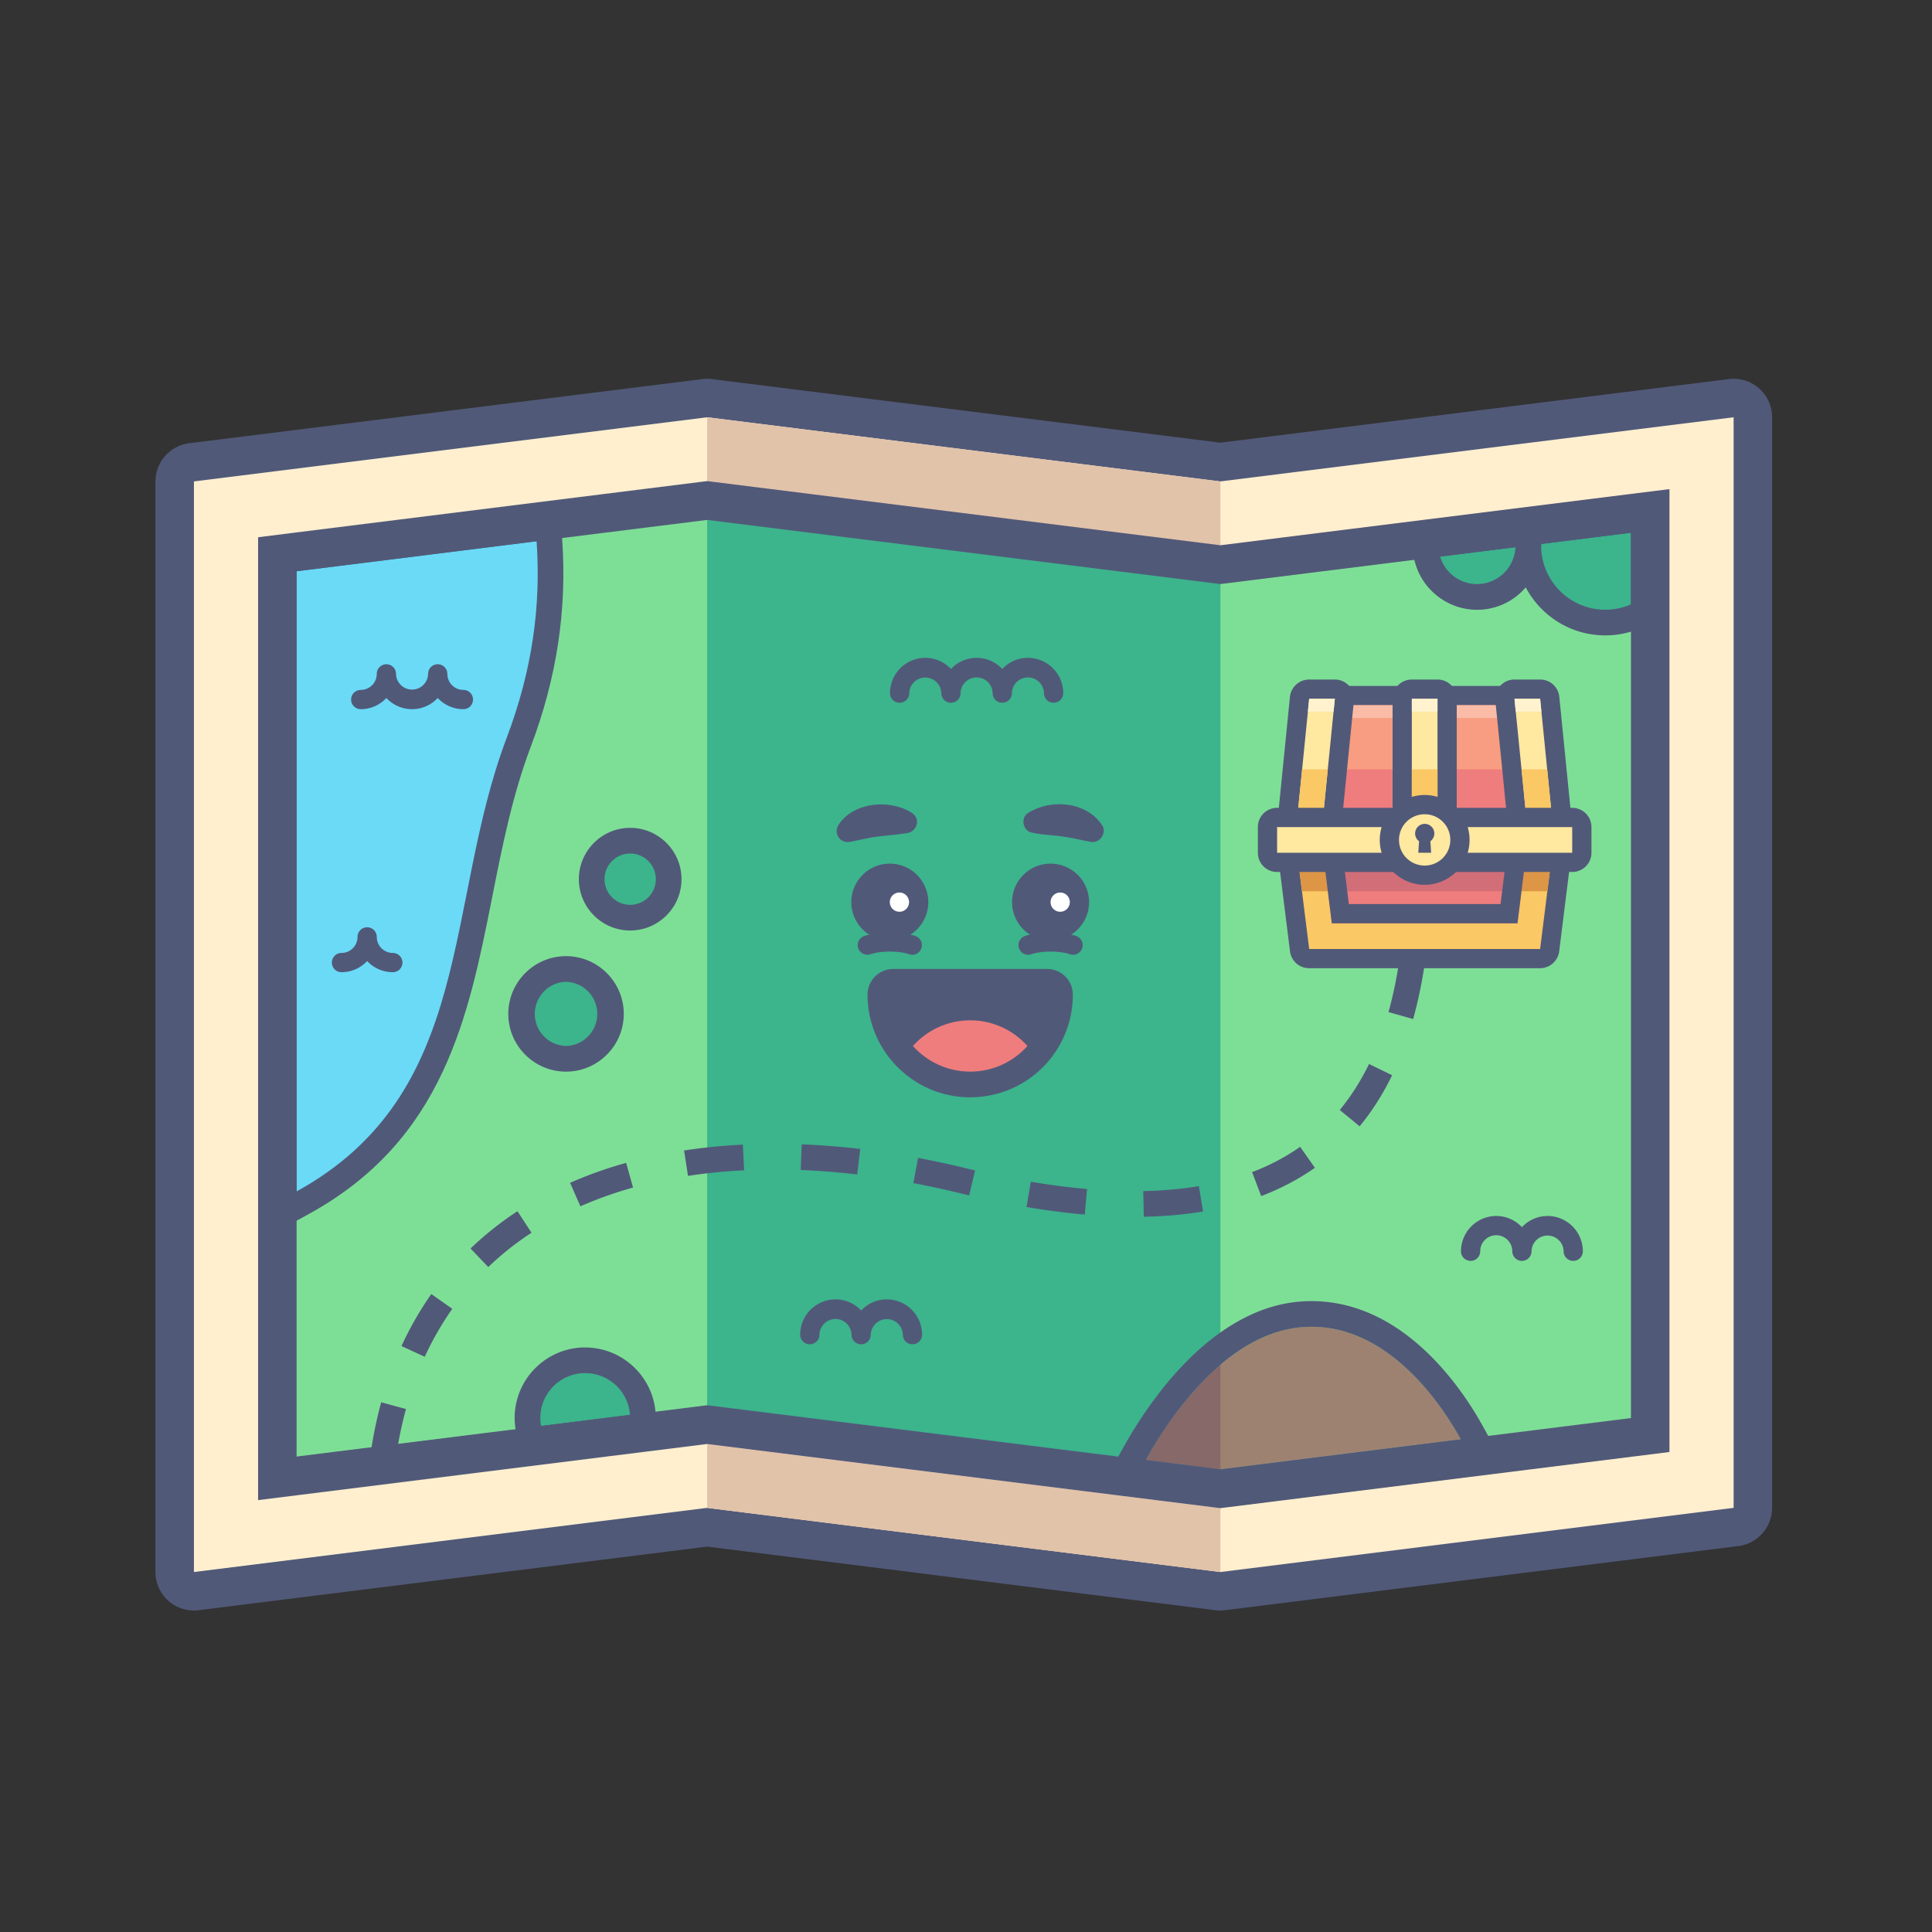 <?xml version="1.0" encoding="UTF-8"?>
<svg xmlns="http://www.w3.org/2000/svg" width="261" height="261" fill="none">
  <rect width="100%" height="100%" fill="#333333" stroke="none"/>
  <g clip-path="url(#a)">
    <path d="M26.2 214.971c-.633 0-1.24-.226-1.725-.65a2.585 2.585 0 0 1-.875-1.95V65.037a2.61 2.61 0 0 1 2.28-2.583l69.333-8.666c.104-.017.216-.017.32-.017.104 0 .217 0 .321.017l69.013 8.623 69.012-8.623c.104-.017.217-.017.321-.017.633 0 1.239.225 1.725.65.563.493.875 1.204.875 1.95v147.333a2.607 2.607 0 0 1-2.279 2.582l-69.334 8.667c-.104.018-.216.018-.32.018-.104 0-.217 0-.321-.018l-69.013-8.623-69.012 8.623a1.92 1.92 0 0 1-.321.018z" fill="#FFEFCF"></path>
    <path d="M234.2 56.37v147.334l-69.333 8.666-69.334-8.666L26.2 212.37V65.037l69.333-8.667 69.334 8.667L234.2 56.37zm0-5.2c-.217 0-.433.018-.641.044l-68.692 8.588-68.692-8.588a5.437 5.437 0 0 0-.642-.044 5.31 5.31 0 0 0-.641.044L25.559 59.88A5.209 5.209 0 0 0 21 65.037V212.37c0 1.491.641 2.912 1.76 3.9a5.212 5.212 0 0 0 3.44 1.3c.217 0 .433-.017.641-.043l68.692-8.589 68.692 8.589c.217.026.434.043.642.043.208 0 .433-.017.641-.043l69.333-8.667a5.208 5.208 0 0 0 4.559-5.156V56.37c0-1.49-.641-2.912-1.759-3.9a5.215 5.215 0 0 0-3.441-1.3z" fill="#515979"></path>
    <path d="m164.867 212.371-69.334-8.667V56.371l69.334 8.666v147.334z" fill="#E1C3AA"></path>
    <path d="m164.867 200.237 57.2-6.933V70.237l-57.2 6.934-69.334-8.667-57.2 6.933v123.067l57.2-6.933 69.334 8.666z" fill="#7DDF96"></path>
    <path d="M95.533 68.504V191.57l69.334 8.666V77.171l-69.334-8.667z" fill="#3CB48C"></path>
    <path d="M176.515 179.247c-10.851.442-18.807 12.722-21.728 17.992l10.08 1.256 32.482-4.056c-2.435-4.428-9.715-15.652-20.834-15.192z" fill="#9E8271"></path>
    <path d="m154.787 197.247 10.08 1.257v-14.118c-4.836 4.125-8.346 9.724-10.08 12.861z" fill="#876969"></path>
    <path d="m38.333 75.637 35.759-4.472.13 1.828c.65 9.274-.71 18.218-4.16 27.318-2.522 6.647-3.917 13.693-5.27 20.505-3.267 16.458-6.343 32.006-23.893 41.652l-2.566 1.413V75.637z" fill="#6ADAF7"></path>
    <path d="M72.489 73.115c.598 8.528-.503 17.22-4.048 26.589-8.493 22.429-4.229 47.978-28.374 61.247v-83.78l32.422-4.056zm3.198-3.892-3.632.45-32.422 4.057-3.033.381v92.707l5.14-2.825C60 153.957 63.301 137.282 66.5 121.162c1.335-6.742 2.721-13.719 5.183-20.228 3.536-9.35 4.931-18.529 4.264-28.053l-.26-3.65v-.008z" fill="#515979"></path>
    <path d="M62.6 93.204a2.168 2.168 0 0 1-2.167-2.167c0-.719-.58-1.3-1.3-1.3-.72 0-1.3.581-1.3 1.3a2.167 2.167 0 0 1-4.333 0c0-.719-.58-1.3-1.3-1.3-.72 0-1.3.581-1.3 1.3 0 1.196-.97 2.167-2.167 2.167-.72 0-1.3.58-1.3 1.3 0 .72.58 1.3 1.3 1.3 1.37 0 2.6-.58 3.467-1.508a4.73 4.73 0 0 0 3.467 1.508c1.369 0 2.6-.58 3.466-1.508a4.73 4.73 0 0 0 3.467 1.508c.72 0 1.3-.58 1.3-1.3 0-.72-.58-1.3-1.3-1.3zm-9.533 35.533a2.167 2.167 0 0 1-2.167-2.166c0-.72-.58-1.3-1.3-1.3-.72 0-1.3.58-1.3 1.3 0 1.196-.97 2.166-2.167 2.166-.72 0-1.3.581-1.3 1.3 0 .72.58 1.3 1.3 1.3 1.37 0 2.6-.58 3.467-1.508a4.727 4.727 0 0 0 3.467 1.508c.719 0 1.3-.58 1.3-1.3 0-.719-.581-1.3-1.3-1.3zm91.892.243c-.138 0-.286-.026-.424-.069-1.387-.477-3.831-.477-5.218 0a1.303 1.303 0 0 1-1.655-.806 1.307 1.307 0 0 1 .806-1.656c1.941-.667 4.975-.667 6.916 0a1.301 1.301 0 0 1-.425 2.531z" fill="#515979"></path>
    <path d="M141.926 127.073a5.2 5.2 0 1 0 0-10.4 5.2 5.2 0 0 0 0 10.4z" fill="#515979"></path>
    <path d="M143.226 123.173a1.3 1.3 0 1 0 0-2.6 1.3 1.3 0 0 0 0 2.6z" fill="#fff"></path>
    <path d="M138.945 109.792c3.094-1.898 7.791-1.499 9.914 1.647.728 1.04-.268 2.53-1.499 2.288-1.361-.234-2.479-.546-3.813-.72-1.266-.182-2.912-.242-4.143-.528-1.265-.234-1.56-2.046-.468-2.687h.009zm-21.771 19.188a1.31 1.31 0 0 1-1.231-.875 1.307 1.307 0 0 1 .806-1.656c1.942-.667 4.975-.667 6.916 0 .676.234 1.04.971.806 1.656a1.3 1.3 0 0 1-1.655.806c-1.387-.477-3.831-.477-5.217 0a1.213 1.213 0 0 1-.425.069z" fill="#515979"></path>
    <path d="M120.207 127.073a5.2 5.2 0 1 0 0-10.4 5.2 5.2 0 0 0 0 10.4z" fill="#515979"></path>
    <path d="M121.507 123.173a1.3 1.3 0 1 0 0-2.6 1.3 1.3 0 0 0 0 2.6z" fill="#fff"></path>
    <path d="M122.348 112.565c-1.083.2-2.669.295-3.779.451-1.334.165-2.444.477-3.804.719a1.48 1.48 0 0 1-1.716-1.222 1.523 1.523 0 0 1 .216-1.057c1.552-2.392 4.776-3.163 7.428-2.617.875.182 1.646.442 2.496.97 1.282.867.65 2.661-.832 2.765l-.009-.009zm19.119 18.339h-20.8a3.465 3.465 0 0 0-3.467 3.466c0 7.644 6.223 13.867 13.867 13.867 7.644 0 13.788-6.145 13.866-13.728v-.139a3.465 3.465 0 0 0-3.466-3.466z" fill="#515979"></path>
    <path d="M131.067 144.77c3.076 0 5.832-1.343 7.739-3.466-1.907-2.124-4.663-3.467-7.739-3.467-3.077 0-5.833 1.343-7.74 3.467 1.907 2.123 4.663 3.466 7.74 3.466z" fill="#EF7D7D"></path>
    <path d="M177.165 179.238c10.746 0 17.792 10.868 20.176 15.21l-32.483 4.056-10.079-1.257c2.92-5.269 10.868-17.55 21.727-17.992.217-.009.433-.017.65-.017m0-3.467c-.26 0-.529 0-.797.017-12.61.512-21.416 14.006-24.614 19.778l-2.487 4.48 5.087.633 10.08 1.257.433.052.433-.052 32.483-4.056 5.07-.633-2.461-4.472c-2.808-5.113-10.704-17.004-23.218-17.004h-.009zM138.867 88.87c-1.37 0-2.6.581-3.467 1.509a4.73 4.73 0 0 0-3.467-1.508c-1.369 0-2.6.58-3.466 1.508A4.731 4.731 0 0 0 125 88.87a4.775 4.775 0 0 0-4.767 4.766c0 .72.581 1.3 1.3 1.3.72 0 1.3-.58 1.3-1.3a2.168 2.168 0 0 1 4.334 0c0 .72.58 1.3 1.3 1.3.719 0 1.3-.58 1.3-1.3a2.167 2.167 0 0 1 4.333 0c0 .72.581 1.3 1.3 1.3.719 0 1.3-.58 1.3-1.3a2.167 2.167 0 0 1 4.333 0c0 .72.581 1.3 1.3 1.3.72 0 1.3-.58 1.3-1.3a4.775 4.775 0 0 0-4.766-4.766zm70.2 75.401c-1.37 0-2.6.58-3.467 1.508a4.727 4.727 0 0 0-3.467-1.508 4.774 4.774 0 0 0-4.766 4.766c0 .72.58 1.3 1.3 1.3.719 0 1.3-.58 1.3-1.3a2.166 2.166 0 0 1 4.333 0c0 .72.581 1.3 1.3 1.3.719 0 1.3-.58 1.3-1.3a2.167 2.167 0 0 1 4.333 0c0 .72.581 1.3 1.3 1.3.72 0 1.3-.58 1.3-1.3a4.774 4.774 0 0 0-4.766-4.766zM119.8 175.537c-1.369 0-2.6.581-3.467 1.508a4.728 4.728 0 0 0-3.466-1.508 4.776 4.776 0 0 0-4.767 4.767c0 .719.581 1.3 1.3 1.3.719 0 1.3-.581 1.3-1.3a2.167 2.167 0 0 1 4.333 0c0 .719.581 1.3 1.3 1.3.72 0 1.3-.581 1.3-1.3a2.168 2.168 0 0 1 4.334 0c0 .719.58 1.3 1.3 1.3.719 0 1.3-.581 1.3-1.3a4.776 4.776 0 0 0-4.767-4.767zm-66.421 22.221-3.441-.442c.347-2.73.875-5.373 1.56-7.878l3.345.91a54.559 54.559 0 0 0-1.464 7.402v.008zm4.012-14.464-3.154-1.448a44.42 44.42 0 0 1 4.03-7.028l2.834 1.993a41.311 41.311 0 0 0-3.718 6.474l.008.009zm8.572-12.125-2.401-2.505a43.991 43.991 0 0 1 6.344-5.035l1.898 2.903a40.255 40.255 0 0 0-5.841 4.637zm88.556-6.795-.07-3.466c2.644-.052 5.166-.278 7.506-.668l.572 3.424c-2.505.416-5.2.658-8.008.71zm-7.974-.294a98.514 98.514 0 0 1-7.869-1.023l.581-3.415a95.68 95.68 0 0 0 7.592.988l-.304 3.45zm-68.137-1.118-1.395-3.172a56.6 56.6 0 0 1 7.574-2.696l.936 3.337a52.856 52.856 0 0 0-7.106 2.531h-.009zm91.971-1.378-1.231-3.242a29.027 29.027 0 0 0 6.491-3.414l1.994 2.834c-2.184 1.534-4.62 2.816-7.254 3.822zm-39.451-.096-1.265-.303a121.994 121.994 0 0 0-6.275-1.352l.641-3.406c2.124.399 4.299.867 6.448 1.395l1.248.295-.797 3.371zm-37.986-2.643-.529-3.423a76.939 76.939 0 0 1 7.939-.789l.173 3.467c-2.6.13-5.148.381-7.583.754v-.009zm22.863-.182a102.892 102.892 0 0 0-7.636-.607l.139-3.466c2.574.104 5.235.312 7.904.624l-.407 3.44v.009zm67.868-6.509-2.678-2.201a31.618 31.618 0 0 0 3.952-6.214l3.12 1.517c-1.239 2.548-2.712 4.87-4.394 6.907v-.009zm7.237-14.49-3.337-.936c.642-2.288 1.153-4.784 1.526-7.41l3.432.485c-.399 2.773-.945 5.417-1.621 7.852v.009zm2.349-15.791-3.467-.156c.043-1.023.078-2.054.095-3.094l3.467.052a96.068 96.068 0 0 1-.095 3.198z" fill="#515979"></path>
    <path d="M175.128 113.9c-.364 0-.719-.156-.962-.425a1.314 1.314 0 0 1-.329-1.005l1.733-17.334a1.297 1.297 0 0 1 1.291-1.17h31.2c.668 0 1.231.503 1.292 1.17l1.733 17.334c.035.364-.087.728-.329 1.005a1.305 1.305 0 0 1-.962.425h-34.667z" fill="#F89D81"></path>
    <path d="m208.061 95.266 1.734 17.334h-34.667l1.733-17.334h31.2zm0-2.6h-31.2a2.61 2.61 0 0 0-2.591 2.34l-1.733 17.334a2.602 2.602 0 0 0 2.582 2.86h34.667c.737 0 1.439-.312 1.924-.858a2.58 2.58 0 0 0 .659-2.002l-1.734-17.334a2.598 2.598 0 0 0-2.591-2.34h.017z" fill="#515979"></path>
    <path d="m175.995 103.933-.867 8.667h34.667l-.867-8.667h-32.933z" fill="#EF7D7D"></path>
    <path d="M208.061 95.267h-31.2L176.688 97h31.547l-.174-1.733z" fill="#FABBA7"></path>
    <path d="M176.861 129.5a1.3 1.3 0 0 1-1.291-1.135l-1.733-13.867a1.318 1.318 0 0 1 .312-1.023 1.31 1.31 0 0 1 .97-.442h34.667c.373 0 .728.156.971.442.242.278.364.65.312 1.023l-1.734 13.867a1.293 1.293 0 0 1-1.291 1.135h-31.2.017z" fill="#FAC864"></path>
    <path d="m209.795 114.333-1.734 13.867h-31.2l-1.733-13.867h34.667zm0-2.6h-34.676c-.745 0-1.456.321-1.95.875a2.625 2.625 0 0 0-.632 2.046l1.733 13.866a2.603 2.603 0 0 0 2.583 2.28h31.2c1.308 0 2.418-.98 2.582-2.28l1.716-13.754c.026-.138.035-.286.035-.433 0-1.439-1.161-2.6-2.6-2.6h.009z" fill="#515979"></path>
    <path d="m175.457 116.933.434 3.467h33.15l.433-3.467h-34.017z" fill="#DC9646"></path>
    <path d="m205.002 124.733 1.413-11.267h-27.898l1.404 11.267h25.081z" fill="#EF7D7D"></path>
    <path d="m179.817 116.933.433 3.467h24.431l.434-3.467h-25.298z" fill="#D26E78"></path>
    <path d="m203.468 116.066-.754 6.067h-20.488l-.763-6.067h22.005zm2.947-2.6h-27.898l1.404 11.267h25.081l1.404-11.267h.009z" fill="#515979"></path>
    <path d="M194.195 93.1h-3.467a1.3 1.3 0 0 0-1.3 1.3v17.333a1.3 1.3 0 0 0 1.3 1.3h3.467a1.3 1.3 0 0 0 1.3-1.3V94.4a1.3 1.3 0 0 0-1.3-1.3z" fill="#FFE8A0"></path>
    <path d="M194.195 94.4v17.333h-3.467V94.4h3.467zm0-2.6h-3.467a2.596 2.596 0 0 0-2.6 2.6v17.333c0 1.439 1.161 2.6 2.6 2.6h3.467c1.438 0 2.6-1.161 2.6-2.6V94.4c0-1.439-1.162-2.6-2.6-2.6z" fill="#515979"></path>
    <path d="M194.195 94.4h-3.467v1.733h3.467V94.4z" fill="#FFF3CF"></path>
    <path d="M194.195 103.933h-3.467v7.8h3.467v-7.8z" fill="#FAC864"></path>
    <path d="M206.328 113.033a1.291 1.291 0 0 1-1.291-1.17l-1.734-17.333a1.34 1.34 0 0 1 .33-1.006c.242-.268.598-.424.962-.424h3.466c.668 0 1.231.502 1.292 1.17l1.733 17.333c.035.364-.087.728-.329 1.005a1.305 1.305 0 0 1-.962.425h-3.467z" fill="#FFE8A0"></path>
    <path d="m208.061 94.4 1.734 17.333h-3.467L204.595 94.4h3.466zm0-2.6h-3.466c-.737 0-1.439.312-1.924.858a2.58 2.58 0 0 0-.659 2.002l1.733 17.333a2.598 2.598 0 0 0 2.592 2.34h3.466c.737 0 1.439-.312 1.924-.858a2.58 2.58 0 0 0 .659-2.002l-1.733-17.333a2.598 2.598 0 0 0-2.592-2.34z" fill="#515979"></path>
    <path d="m204.595 94.4.173 1.733h3.467l-.174-1.733h-3.466z" fill="#FFF3CF"></path>
    <path d="m205.548 103.933.78 7.8h3.467l-.78-7.8h-3.467z" fill="#FAC864"></path>
    <path d="M175.128 113.033c-.364 0-.719-.156-.962-.425a1.311 1.311 0 0 1-.329-1.005l1.733-17.333a1.297 1.297 0 0 1 1.291-1.17h3.467c.364 0 .719.156.962.424.243.269.364.633.329 1.006l-1.733 17.333a1.298 1.298 0 0 1-1.291 1.17h-3.467z" fill="#FFE8A0"></path>
    <path d="m180.328 94.4-1.733 17.333h-3.467l1.733-17.333h3.467zm0-2.6h-3.475a2.611 2.611 0 0 0-2.592 2.34l-1.733 17.333a2.602 2.602 0 0 0 2.583 2.86h3.466a2.611 2.611 0 0 0 2.592-2.34l1.724-17.22a2.596 2.596 0 0 0-2.574-2.973h.009z" fill="#515979"></path>
    <path d="m176.861 94.4-.173 1.733h3.467l.173-1.733h-3.467z" fill="#FFF3CF"></path>
    <path d="M175.128 111.733h3.467l.78-7.8h-3.467l-.78 7.8z" fill="#FAC864"></path>
    <path d="M212.395 110.433h-39.867a1.3 1.3 0 0 0-1.3 1.3v3.467a1.3 1.3 0 0 0 1.3 1.3h39.867a1.3 1.3 0 0 0 1.3-1.3v-3.467a1.3 1.3 0 0 0-1.3-1.3z" fill="#FFE8A0"></path>
    <path d="M212.395 111.733v3.467h-39.867v-3.467h39.867zm0-2.6h-39.867a2.597 2.597 0 0 0-2.6 2.6v3.467c0 1.439 1.161 2.6 2.6 2.6h39.867c1.438 0 2.6-1.161 2.6-2.6v-3.467c0-1.438-1.162-2.6-2.6-2.6z" fill="#515979"></path>
    <path d="M192.461 118.233a4.767 4.767 0 1 0 0-9.533 4.767 4.767 0 0 0 0 9.533z" fill="#FFE8A0"></path>
    <path d="M192.461 110a3.465 3.465 0 0 1 3.467 3.467 3.465 3.465 0 0 1-3.467 3.466 3.465 3.465 0 0 1-3.466-3.466 3.465 3.465 0 0 1 3.466-3.467zm0-2.6a6.073 6.073 0 0 0-6.066 6.067 6.073 6.073 0 0 0 6.066 6.066 6.073 6.073 0 0 0 6.067-6.066 6.073 6.073 0 0 0-6.067-6.067z" fill="#515979"></path>
    <path d="M193.233 113.648a1.298 1.298 0 0 0-.763-2.348 1.298 1.298 0 0 0-.763 2.348l-.104 1.552h1.734l-.104-1.552z" fill="#515979"></path>
    <path d="M216.867 84.104c-5.738 0-10.4-4.663-10.4-10.4 0-.078 0-.165.008-.243l.035-1.49 1.482-.2 14.075-1.76v12.775l-1.04.451a10.3 10.3 0 0 1-4.16.875v-.008z" fill="#3CB48C"></path>
    <path d="M220.333 71.97v9.672a8.594 8.594 0 0 1-3.466.728c-4.784 0-8.667-3.882-8.667-8.666 0-.07.009-.148.009-.217l12.124-1.517zm3.467-3.926-3.9.486-12.125 1.516-2.964.373-.069 2.938c0 .121-.017.234-.017.347 0 6.69 5.442 12.133 12.133 12.133 1.681 0 3.311-.338 4.853-1.014l2.08-.91V68.044h.009z" fill="#515979"></path>
    <path d="M199.533 80.637c-3.042 0-5.772-2.037-6.638-4.948l-.59-1.96 14.231-1.776-.087 2.046a6.918 6.918 0 0 1-6.924 6.647l.008-.009z" fill="#3CB48C"></path>
    <path d="M204.725 73.92a5.195 5.195 0 0 1-5.192 4.984 5.205 5.205 0 0 1-4.983-3.71l10.166-1.274m3.631-3.952-4.064.512-10.166 1.274-4.065.51 1.17 3.927c1.083 3.64 4.498 6.188 8.303 6.188a8.634 8.634 0 0 0 8.649-8.303l.173-4.09v-.018z" fill="#515979"></path>
    <path d="M71.397 192.949a7.635 7.635 0 0 1-.13-1.378c0-4.299 3.5-7.8 7.8-7.8 4.073 0 7.488 3.18 7.774 7.245l.112 1.638-15.27 1.907-.286-1.621v.009z" fill="#3CB48C"></path>
    <path d="M79.067 185.504a6.053 6.053 0 0 1 6.04 5.633l-12.012 1.499a6.188 6.188 0 0 1-.104-1.074 6.063 6.063 0 0 1 6.067-6.067m0-3.467c-5.26 0-9.533 4.273-9.533 9.534 0 .546.052 1.1.156 1.681l.58 3.241 3.268-.407 12.012-1.499 3.258-.408-.234-3.276c-.346-4.966-4.524-8.857-9.498-8.857l-.009-.009z" fill="#515979"></path>
    <path d="M76.467 143.037a6.067 6.067 0 1 0 0-12.133 6.067 6.067 0 0 0 0 12.133z" fill="#3CB48C"></path>
    <path d="M76.467 132.637a4.335 4.335 0 0 1 0 8.667 4.335 4.335 0 0 1 0-8.667zm0-3.467c-4.299 0-7.8 3.502-7.8 7.8 0 4.299 3.501 7.8 7.8 7.8 4.298 0 7.8-3.501 7.8-7.8 0-4.298-3.502-7.8-7.8-7.8z" fill="#515979"></path>
    <path d="M85.133 123.97a5.2 5.2 0 1 0 0-10.4 5.2 5.2 0 0 0 0 10.4z" fill="#3CB48C"></path>
    <path d="M85.133 115.304a3.466 3.466 0 1 1 0 6.933 3.466 3.466 0 1 1 0-6.933zm0-3.467c-3.822 0-6.933 3.111-6.933 6.933 0 3.822 3.111 6.934 6.933 6.934 3.822 0 6.934-3.112 6.934-6.934s-3.112-6.933-6.934-6.933z" fill="#515979"></path>
    <path d="m95.533 70.237 69.334 8.667 55.466-6.934v119.6l-55.466 6.934-69.334-8.667-55.466 6.933V77.17l55.466-6.933zm0-5.243-.641.078-55.467 6.933-4.558.572v130.078l5.84-.728 54.826-6.855 68.692 8.588.642.078.641-.078 55.467-6.933 4.558-.572V66.077l-5.841.728-54.825 6.855-68.692-8.588-.642-.078z" fill="#515979"></path>
  </g>
  <defs>
    <clipPath id="a">
      <path fill="#fff" transform="translate(.2 .037)" d="M0 0h260v260H0z"></path>
    </clipPath>
  </defs>
</svg>
